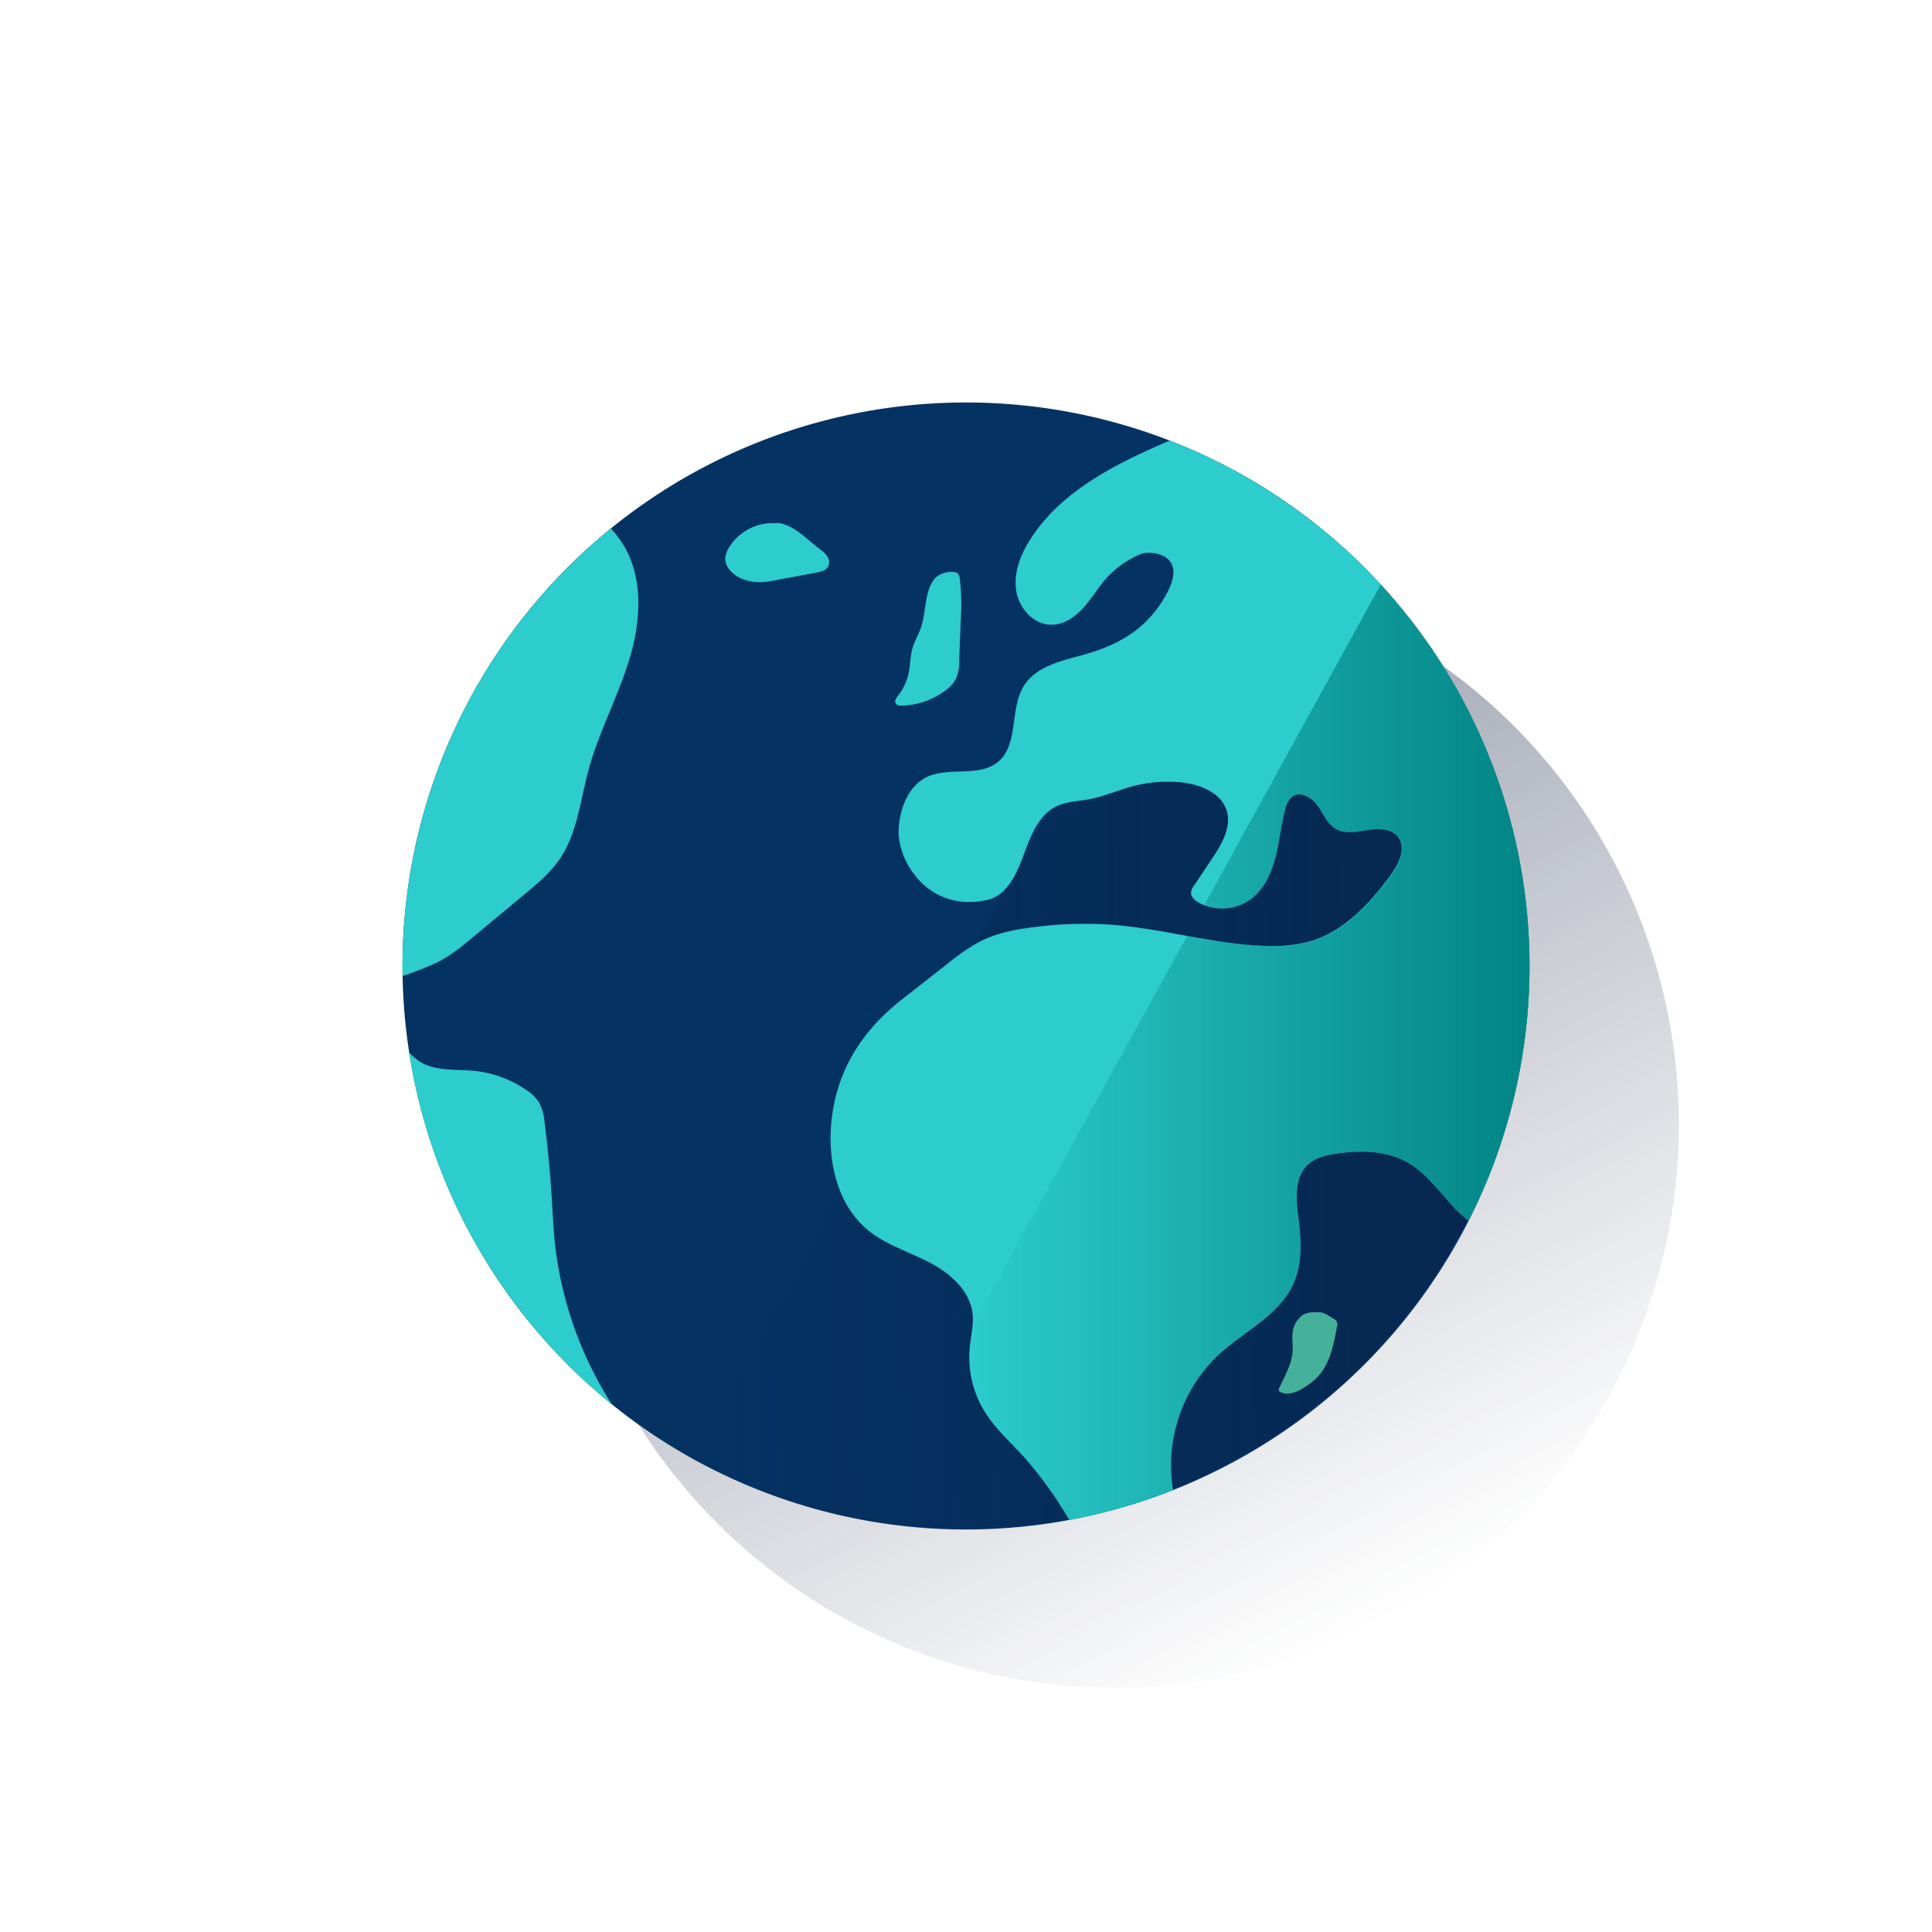 <svg xmlns="http://www.w3.org/2000/svg" xmlns:xlink="http://www.w3.org/1999/xlink" viewBox="0 0 600 600"><defs><style>.cls-1{fill:none;}.cls-2{fill:url(#Degradado_sin_nombre_98);}.cls-3{fill:#043263;}.cls-4{fill:url(#Degradado_sin_nombre_47);}.cls-5{clip-path:url(#clip-path);}.cls-6{fill:#46b19b;}.cls-7{fill:#2dcccd;}.cls-8{fill:url(#Degradado_sin_nombre_45);}</style><linearGradient id="Degradado_sin_nombre_98" x1="264.21" y1="-4552.65" x2="428.56" y2="-4861.74" gradientTransform="matrix(1, 0, 0, -1, 0, -4358)" gradientUnits="userSpaceOnUse"><stop offset="0" stop-color="#192647" stop-opacity="0.5"/><stop offset="1" stop-color="#192647" stop-opacity="0"/></linearGradient><linearGradient id="Degradado_sin_nombre_47" x1="461.23" y1="-4701.91" x2="200.87" y2="-4701.91" gradientTransform="matrix(1, -0.01, -0.01, -1, -23.89, -4388.69)" gradientUnits="userSpaceOnUse"><stop offset="0.02" stop-color="#072146" stop-opacity="0.7"/><stop offset="1" stop-color="#072146" stop-opacity="0"/></linearGradient><clipPath id="clip-path"><path class="cls-1" d="M475,298.6A175,175,0,1,1,298.6,125h0A175,175,0,0,1,475,298.6"/></clipPath><linearGradient id="Degradado_sin_nombre_45" x1="474.99" y1="-4684.81" x2="300.99" y2="-4684.81" gradientTransform="matrix(1, 0, 0, -1, 0, -4358)" gradientUnits="userSpaceOnUse"><stop offset="0" stop-color="#028484"/><stop offset="1" stop-color="#028484" stop-opacity="0"/></linearGradient></defs><title>19</title><g id="Cuadrados_Blancos" data-name="Cuadrados Blancos"><rect class="cls-1" width="600" height="600"/></g><g id="Capa_26" data-name="Capa 26"><path class="cls-2" d="M521.38,347.79A175,175,0,1,1,345,174.2h0A175,175,0,0,1,521.38,347.79"/><path class="cls-3" d="M475,298.6A175,175,0,1,1,298.6,125h0A175,175,0,0,1,475,298.6"/><path class="cls-4" d="M383.25,146.06,215.86,453.48A175,175,0,1,0,383.25,146.06Z"/><g class="cls-5"><path class="cls-6" d="M408.41,407.55a7.33,7.33,0,0,0-3.57.65,7.81,7.81,0,0,0-3.29,4.84c-.44,2.11,0,4.29-.09,6.45-.22,4.15-2.5,7.86-4.21,11.65a1,1,0,0,0-.11.7,1,1,0,0,0,.4.4c2.18,1.27,5,.2,7.12-1.11a21.23,21.23,0,0,0,4.68-3.69c3.78-4.14,4.9-10,5.87-15.53a2.39,2.39,0,0,0,0-1.35,2.3,2.3,0,0,0-1-1c-1.81-1-3-2.2-5.06-2Z"/><path class="cls-7" d="M290.61,179.32c-3.64,4-2.83,10.28-4.56,15.43-.77,2.28-2.07,4.37-2.71,6.69s-.63,4.91-1.11,7.35a17.19,17.19,0,0,1-3.3,7.21c-.57.73-1.23,1.7-.74,2.49.37.61,1.21.68,1.93.66a23.68,23.68,0,0,0,13.57-4.79,10.6,10.6,0,0,0,3.2-3.56,13.35,13.35,0,0,0,1-5.54l.48-12.94a67.67,67.67,0,0,0-.31-12.65,2.4,2.4,0,0,0-.68-1.61,2.29,2.29,0,0,0-1.6-.44A7.65,7.65,0,0,0,290.61,179.32Z"/><path class="cls-7" d="M238.61,162.49a16,16,0,0,0-12.25,7.61,7.5,7.5,0,0,0-1.11,2.94c-.3,3,2.4,5.6,5.24,6.74a15.15,15.15,0,0,0,6.25,1,33.2,33.2,0,0,0,4-.57l12.87-2.4c1.38-.26,2.93-.64,3.6-1.88a3.2,3.2,0,0,0-.32-3.19,9.53,9.53,0,0,0-2.43-2.31c-4-3-7.57-7.13-12.53-8Z"/><path class="cls-1" d="M305.71,438.28a32.13,32.13,0,0,1-4.59-19.69c.34-3.66,1.33-7.32.85-11-.93-7-7.06-12.25-13.37-15.51s-13.32-5.37-18.85-9.84c-10.28-8.3-13.15-23.1-11.27-36.18,2.13-14.91,10-26.51,21.65-35.65l14.24-11.15a62.82,62.82,0,0,1,10.05-6.86c5.48-2.77,11.65-3.86,17.75-4.56a122.07,122.07,0,0,1,22.45-.65c16,1.1,31.67,6,47.74,6.6a45.54,45.54,0,0,0,14.43-1.39c10.62-3.1,18.66-11.74,25.17-20.68,2.52-3.46,4.91-8.3,2.32-11.71-2-2.71-6.06-2.77-9.42-2.24s-7,1.35-10-.36c-2.67-1.56-3.86-4.71-5.64-7.23s-5.3-4.59-7.82-2.82a6.76,6.76,0,0,0-2.23,3.95c-1.34,5-1.79,10.1-3.07,15.06s-3.6,9.91-7.73,12.93a15.26,15.26,0,0,1-16.12.94c-1.15-.65-2.31-1.65-2.32-3a4.38,4.38,0,0,1,1-2.32q2.79-4.14,5.54-8.3c3-4.47,6.1-9.75,4.53-14.88-1.7-5.55-8.12-8.14-13.89-8.77A42.45,42.45,0,0,0,352,244.09c-4.61,1.21-9,3.2-13.7,4.07-3.46.65-7.11.7-10.27,2.27-5.55,2.76-7.92,9.26-10.07,15.09s-5.21,12.57-11.27,13.91c-18.54,4.1-28.19-12.37-27.52-22.27.47-6.91,3.53-14.17,10.07-16.44,6.78-2.35,15.29.41,20.81-4.19,6.49-5.42,3.52-16.4,8-23.58,3.5-5.61,10.61-7.54,17-9.23,12.27-3.24,21.24-8.23,27.32-19.36,7-12.8-5.3-13.43-7.9-12.38a29.63,29.63,0,0,0-11,7.78c-2.52,2.85-4.47,6.18-7,9s-6,5.18-9.81,5.21c-5.58.06-10.2-5.13-11-10.65s1.36-11.09,4.34-15.8c9.15-14.45,25.21-22.83,40.87-29.68.85-.38,1.69-.72,2.54-1.08a175.13,175.13,0,0,0-173.64,27.32,32.61,32.61,0,0,1,3.39,4.29c6.82,10.37,6.05,24.07,2.48,36s-9.62,22.94-12.85,34.92c-2.5,9.29-3.41,19.35-8.79,27.33-3,4.4-7.11,7.85-11.2,11.24l-15.33,12.73c-3.68,3.06-7.41,6.15-11.68,8.31a106.45,106.45,0,0,1-10.68,4.18,178.34,178.34,0,0,0,2,23.75,22,22,0,0,0,2.9,2.56c4.89,3.37,11.38,2.57,17.29,3.15a34.63,34.63,0,0,1,15.91,5.74,13.32,13.32,0,0,1,4.41,4.36,15.83,15.83,0,0,1,1.55,5.89q1.44,11.19,2.17,22.45c.33,5.12.55,10.25,1.11,15.34a116.4,116.4,0,0,0,17.69,49.84,175.42,175.42,0,0,0,142,35.88,124.91,124.91,0,0,0-14-19.49C313.84,447.89,309,443.65,305.71,438.28Z"/><path class="cls-1" d="M436.82,360.81c-6.53-3.6-14.44-3.66-21.82-2.56-3.17.47-6.48,1.22-8.83,3.4-4.46,4.12-3.65,11.22-2.89,17.24.84,6.67,1.12,13.71-1.66,19.83-4.39,9.72-15.09,14.61-23,21.79a47.18,47.18,0,0,0-14.34,42.3,175.66,175.66,0,0,0,91.83-83.68,38.34,38.34,0,0,1-3.87-3.44C447.25,370.54,443.1,364.3,436.82,360.81Z"/><path class="cls-7" d="M363.33,136.81c-.85.36-1.69.7-2.54,1.08-15.66,6.85-31.72,15.23-40.87,29.68-3,4.71-5.17,10.28-4.34,15.8s5.45,10.71,11,10.65c3.81,0,7.24-2.4,9.81-5.21s4.52-6.14,7-9a29.63,29.63,0,0,1,11-7.78c2.6-1.05,14.88-.42,7.9,12.38-6.08,11.13-15.05,16.12-27.32,19.36-6.4,1.69-13.51,3.62-17,9.23-4.48,7.18-1.51,18.16-8,23.58-5.52,4.6-14,1.84-20.81,4.19-6.54,2.27-9.6,9.53-10.07,16.44-.67,9.9,9,26.37,27.52,22.27,6.06-1.34,9.12-8.09,11.27-13.91s4.52-12.33,10.07-15.09c3.16-1.57,6.81-1.62,10.27-2.27,4.69-.87,9.09-2.86,13.7-4.07A42.22,42.22,0,0,1,367.06,243c5.77.63,12.19,3.22,13.89,8.77,1.57,5.13-1.55,10.41-4.53,14.88l-5.54,8.3a4.38,4.38,0,0,0-1,2.32c0,1.31,1.17,2.31,2.32,3a15.26,15.26,0,0,0,16.12-.94c4.13-3,6.44-8,7.73-12.93s1.73-10.11,3.07-15.06a6.76,6.76,0,0,1,2.23-4c2.52-1.77,6,.3,7.82,2.82s3,5.67,5.64,7.23c2.93,1.71,6.61.9,10,.36s7.37-.47,9.42,2.24c2.59,3.41.2,8.25-2.32,11.71-6.51,8.94-14.55,17.58-25.17,20.68a45.82,45.82,0,0,1-14.38,1.36c-16.07-.62-31.7-5.5-47.74-6.6a122.07,122.07,0,0,0-22.45.65c-6.1.7-12.27,1.79-17.75,4.56a62.82,62.82,0,0,0-10.05,6.86l-14.24,11.15c-11.68,9.14-19.52,20.74-21.65,35.65-1.88,13.08,1,27.88,11.27,36.18,5.53,4.47,12.54,6.58,18.85,9.84S301,400.57,302,407.61c.48,3.64-.51,7.3-.85,11a32.13,32.13,0,0,0,4.59,19.69c3.31,5.37,8.13,9.61,12.37,14.3a124.91,124.91,0,0,1,14,19.49,174.86,174.86,0,0,0,32.2-9.28,47.19,47.19,0,0,1,14.33-42.28c7.89-7.18,18.59-12.07,23-21.79,2.78-6.12,2.5-13.16,1.66-19.83-.76-6-1.57-13.12,2.89-17.24,2.35-2.18,5.66-2.93,8.83-3.4,7.38-1.1,15.29-1,21.82,2.56,6.28,3.47,10.43,9.71,15.42,14.86a38.34,38.34,0,0,0,3.87,3.44A175.09,175.09,0,0,0,379,143.81Q371.37,139.93,363.33,136.81Z"/><path class="cls-7" d="M147.39,290.62l15.33-12.73c4.09-3.39,8.23-6.84,11.2-11.24,5.38-8,6.29-18,8.79-27.33,3.23-12,9.28-23,12.85-34.92s4.34-25.59-2.48-36a32.61,32.61,0,0,0-3.39-4.29A174.64,174.64,0,0,0,125,301.41v1.7a106.45,106.45,0,0,0,10.68-4.18C140,296.81,143.71,293.68,147.39,290.62Z"/><path class="cls-7" d="M171.28,371q-.72-11.25-2.17-22.45a15.83,15.83,0,0,0-1.55-5.89,13.32,13.32,0,0,0-4.41-4.36,34.63,34.63,0,0,0-15.91-5.74c-5.91-.58-12.4.22-17.29-3.15a22,22,0,0,1-2.9-2.56,174.84,174.84,0,0,0,63,109.33,116.4,116.4,0,0,1-17.69-49.84C171.83,381.26,171.61,376.13,171.28,371Z"/><path class="cls-1" d="M305.71,438.28a32.13,32.13,0,0,1-4.59-19.69c.22-2.31.69-4.61.88-6.92l66.61-120.93a172.8,172.8,0,0,0,23.75,3.07,45.54,45.54,0,0,0,14.43-1.39c10.62-3.1,18.66-11.74,25.17-20.68,2.52-3.46,4.91-8.3,2.32-11.71-2-2.71-6.06-2.77-9.42-2.24s-7,1.35-10-.36c-2.67-1.56-3.86-4.71-5.64-7.23s-5.3-4.59-7.82-2.82a6.76,6.76,0,0,0-2.23,4c-1.34,5-1.79,10.1-3.07,15.06s-3.6,9.91-7.73,12.93a15.31,15.31,0,0,1-14.45,1.74l54.84-99.53A174.93,174.93,0,1,0,332,472.05a124.91,124.91,0,0,0-14-19.49C313.84,447.9,309,443.65,305.71,438.28Z"/><path class="cls-1" d="M436.82,360.81c-6.53-3.61-14.44-3.66-21.82-2.56-3.17.47-6.48,1.22-8.83,3.4-4.46,4.12-3.65,11.22-2.89,17.24.84,6.67,1.12,13.71-1.66,19.83-4.39,9.72-15.09,14.61-23,21.79a47.18,47.18,0,0,0-14.34,42.3,175.66,175.66,0,0,0,91.83-83.68,38.34,38.34,0,0,1-3.87-3.44C447.25,370.54,443.1,364.3,436.82,360.81Z"/><path class="cls-8" d="M428.8,181.55,374,281.08a15.31,15.31,0,0,0,14.45-1.74c4.13-3,6.44-8,7.73-12.93s1.73-10.11,3.07-15.06a6.76,6.76,0,0,1,2.23-3.95c2.52-1.77,6,.3,7.82,2.82s3,5.67,5.64,7.23c2.93,1.71,6.61.9,10,.36s7.37-.47,9.42,2.24c2.59,3.41.2,8.25-2.32,11.71-6.51,8.94-14.55,17.58-25.17,20.68a45.49,45.49,0,0,1-14.47,1.37,172.8,172.8,0,0,1-23.75-3.07L302,411.67c-.19,2.31-.66,4.61-.88,6.92a32.13,32.13,0,0,0,4.59,19.69c3.31,5.37,8.13,9.62,12.37,14.3a124.91,124.91,0,0,1,14,19.49,174.8,174.8,0,0,0,32.2-9.26,47.19,47.19,0,0,1,14.33-42.28c7.89-7.18,18.59-12.07,23-21.79,2.78-6.12,2.5-13.16,1.66-19.83-.76-6-1.57-13.12,2.89-17.24,2.35-2.18,5.66-2.93,8.83-3.4,7.38-1.1,15.29-1,21.82,2.56,6.28,3.47,10.43,9.71,15.42,14.86a38.34,38.34,0,0,0,3.87,3.44,175,175,0,0,0-27.31-197.58Z"/></g></g></svg>